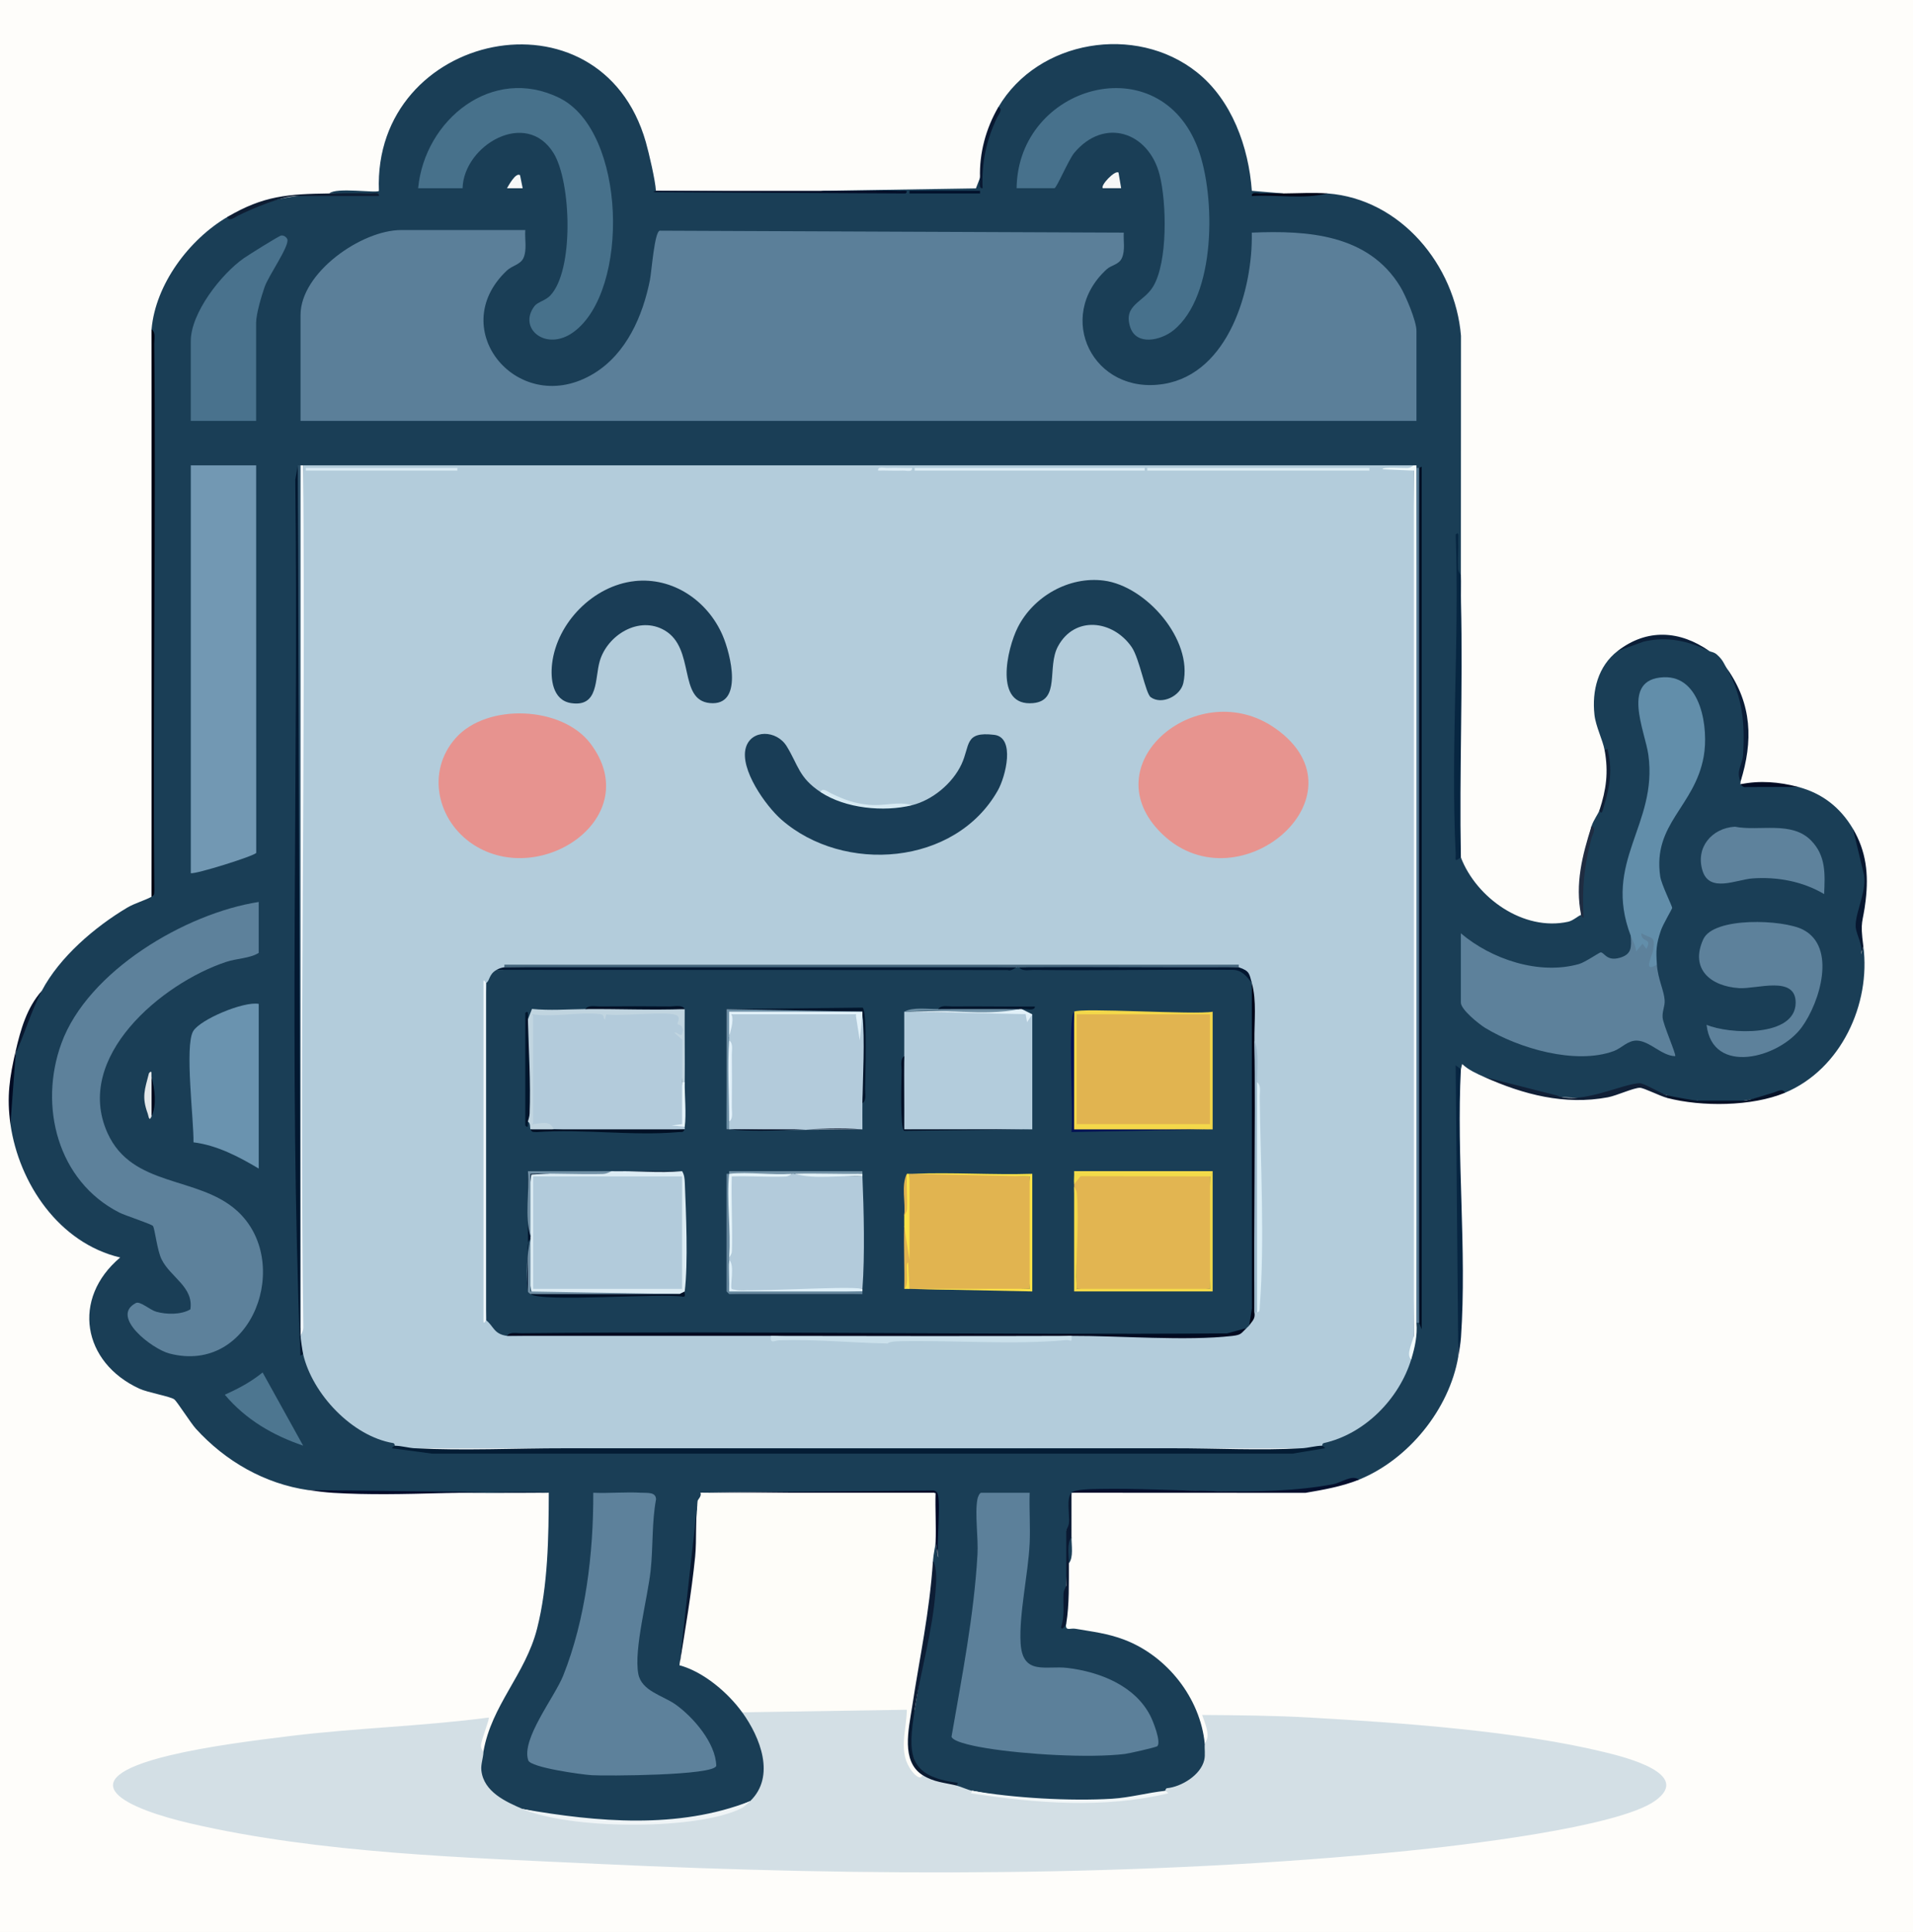 <?xml version="1.0" encoding="UTF-8"?><svg id="Layer_1" xmlns="http://www.w3.org/2000/svg" viewBox="0 0 732 739"><rect width="732" height="739" fill="#fefdfa"/><path d="M251,73l65.54.44-2.54-.44,59.43-.94,1.57-4.06c.95-9.31,3.29-18.31,7-27,15.2-25.84,52.62-31.9,75.92-13.42,13.48,10.7,19.87,28.68,21.09,45.41l11.99,1.01-.78.51c5.93.1,11.87-.01,17.78-.51,27.93,2.09,48.83,27.48,51.04,54.46l-.04,91.54-.92.17-.45,81.27.12,25.78,1.25.78c5.93,15.42,23.92,28.35,41.07,24.58,1.95-.43,3.98-2.42,4.93-2.58-.26-11.49,1.08-22.82,4-34,.7-2.22,2.58-4.74,3-6,3.29-4.32,4.82-19.47,2-23-.71-3.97-3.4-9.09-3.89-13.6-1.01-9.18,1.34-18.57,8.89-24.4,11.1-6.93,23.76-7.01,35,0,.58.41,1.81.34,3.02,1.43,2.52,2.27,2.57,3.56,3.98,5.57,8.77,13.35,7.83,28.23,5,43,.13.31-.15.84,0,1,7.32-.08,14.65.25,22,1,9.23,2.43,16.15,7.83,21,16,5.69,12.29,5.71,23.79,2.26,36.49l1.31,8.8c-.69,3.73-.54,3.63.43-.29,2.88,22.01-8.49,47.01-30,56-5.15,1.15-10.31,2.15-15.5,3-5.54.91-12.4,1.05-18,0-3.11.52-8.41-.38-11.5-2-3.43-.95-6.96-2.2-10.58-3.76-20.87,8.39-39.24,4.36-59.42-3.24-2.97-1.33-6.09-2.71-8.51-4.99l-.49,1.99-1.01.91c.62,36.39.63,72.75,0,109.09-3.45,20.11-19.11,39.34-38,47-14.8,3.88-30.61,5.44-46.44,4.75-21.43-.75-42.61-.67-63.56.25-.4,4.74-.7,9.49-.87,14.25l-1.13.25,1,.46c-.35,6.95-.69,13.8-1,20.54.32,5.22-.13,10.51-1.37,15.86.19-.97.65-1.43,1.37-1.36-.57,3.15,1.56,1.7,3.43,2.02,6.69,1.15,12.38,1.76,18.83,4.22,16.33,6.22,29.04,22.31,30.74,39.76,3.33,1.03,2.03,5.7,1.11,8.6-1.59,5.04-11.96,11.99-16.11,9.4-23.67,6.39-50.05,4.63-74,0-1.72,2.68-5.97,1.02-6-2-.51-.64-2.73-1.29-6.68-1.95-13.3-2.75-12.64-16.84-9.32-27.05,2.84-16.94,5.3-33.88,7.37-50.82l-.37-6.18c-3.03-.96-1.99-6.37,1-7,1.21,7.56,1.35,7.64.44.27.32-6.38.27-12.75-.16-19.12-29.94-.57-60.03-.62-90.28-.15,3.32.76,2.18,3.92-1,3-1.39,20.98-3.98,42.17-7,63l2.36-1.37c4.14,1.41,7.9,3.66,11.41,6.23,3.79,2.78,11.46,8.56,10.23,13.14,7.38,2.64,11.23,17.51,9.95,24.83-.62,3.54-2.73,10.52-6.95,9.17-26.55,12.1-59.12,9.29-87,3-3.58,2.94-12.96-4.39-15.27-7.89-2.56-3.88-4.51-12.07.27-14.11,3.1-17.8,16.05-29.48,20.51-46.99,4.2-16.48,4.44-35.04,4.49-52.01-30.67.24-61.34-.1-92-1-16.78-2.43-31.74-11.07-43.03-23.47-1.96-2.15-7.27-10.51-8.26-11.24-1.58-1.16-10.12-2.6-13.39-4.11-21.76-10.03-26.04-34.42-7.32-50.17-23.31-5.48-38.73-28.24-42-51.01-.32-9.04.35-18.09,2-27,2.47-8.31,5.1-16.74,10-24,6.78-12.89,20.27-24.42,32.69-31.81,2.95-1.75,6.84-2.77,9.31-4.19.92-72.84.92-145.17,0-217,1.5-17.28,14.39-34.39,29-43,8.42-4.18,17.26-6.85,26.5-8,10.41-.63,21.22-1.04,31.5,0-6.13-.54-12.46-.88-19-1,2.55-2.48,18.05-.03,19-.99-2.44-60.85,84.79-79.52,102.14-18.65,1.17,4.09,3.67,14.81,3.85,18.65Z" fill="#1a3e56"/><path d="M284,655c.07-.79.34-1.99.89-2.01,20.79-.92,42.67-1.07,63.2-.07l-1.42,12.32c-.36,4.82.89,12.96,6.33,13.76,4.37,1.27,8.7,2.6,13,4,1.63.4,4.45,1.72,6,2,17.88,3.9,38.74,4.99,57.85,3.23,5.62-.52,15.51-1.83,16.15-3.23-.04-.48.02-.78.51-.98,5.61-.54,12.92-5.03,14.28-10.74.5-2.12.03-4.24.21-6.28.03-.36,1.1-1.36,1.06-3.38-.05-2.41-1.26-5.33-2.06-7.61,13.78.09,27.73.21,41.49,1,34.55,1.98,79.46,5.13,112.72,13.28,7.75,1.9,33.43,8.3,19.13,18.54s-75.07,17.18-94.84,19.16c-101.19,10.12-207.75,9.8-309.01,5.01-50.95-2.41-106.87-3.99-156.52-15.48-23.8-5.51-48.88-16.24-7.99-26.06,14.18-3.41,31.93-5.68,46.54-7.46,25.01-3.04,50.67-3.72,75.48-7.01.42.54-2.85,8.53-2.96,10.67-.08,1.45.98,2.2.97,2.33-.1,2.56-1.08,4.9-.82,7.23.9,8.17,9.26,11.95,15.82,14.77,27.55,6.21,60.97,9.21,87-3,9.86-9.43,3.93-24.42-3-34Z" fill="#d3dfe5"/><path d="M559,220c.11,2.68-.04,7.07.04,10.46.76,32.47-.66,65.07-.04,97.54-2.72,1.79-1.88.97-2-1.49-1.94-40.12,1.46-81.73,0-122.01,1.42-1.62.98,1.12,1.01,1.98.11,3.69-.16,7.4-.03,11.09.04,1.28,1.03,2.3,1.03,2.43Z" fill="#072641"/><path d="M559,409c-1.74,33.49,2.32,69.31.04,102.54-.16,2.27-.65,5.17-1.04,7.46l-1-111.5,2,1.5Z" fill="#072541"/><path d="M58,343V126c1.66,1.04,1,3.8,1.02,5.49.73,69.69-.63,139.41.04,209.11-.14,1.22.22,1.67-1.06,2.41Z" fill="#000311"/><path d="M520,566c-6.42,2.6-13.63,3.88-20.46,5.04l-89.54-.04c1.35-1.35,7.9-1.39,10.5-1.44,28.32-.53,62.22,3.41,89.72-1.84,2.98-.57,7.16-3.77,9.78-1.72Z" fill="#040f2d"/><path d="M314,73c10.15.22,20.36-.3,30.52,0,.86.03,3.6-.41,1.98,1.01l-96.48-.51c.16-.29.99-.34.98-.49h63Z" fill="#030e28"/><path d="M638,419c.87.28.86.62,0,1-2.92-.76-8.91-3.87-10.48-3.9-2.34-.05-8.9,3.01-12.28,3.64-16.52,3.09-32.25-1.04-47.24-7.74l27.52,6.98c9.34,3.88,25.68-4.64,31.99-4.61,1.66,0,8.19,4,10.5,4.63Z" fill="#101f36"/><path d="M118,570l92,1c-27.08-1.26-55.63,1.67-82.54.04-2.72-.16-6.73-.65-9.46-1.04Z" fill="#020c2b"/><path d="M126,74c5.12-.07,10.39-.21,15.51,0,1.23.05,3.71-.76,3.49,1h-31.5c-5.9,0-16.99,4.84-22.49,7.51-1.02.49-3.42,2.49-4.01.49,13.91-8.2,23.24-8.77,39-9Z" fill="#0e1d33"/><path d="M666,299c-1.85-4.39.73-6.16.99-10.51.73-12.15-.27-21.67-5.99-32.49,9.36,13.37,9.89,27.42,5,43Z" fill="#0a1d37"/><path d="M713,362l-.99,4c1.31-4.09-1.79-8.34-1.95-11.57-.27-5.53,4.85-14.41,2.92-20.92l-3.98-16.51c5.12,8.62,6.06,17.41,4.89,27.39-1.07,9.15-2.24,7.3-.89,17.61Z" fill="#071730"/><path d="M410,588l-1,10c-.03,7.34.2,15.8-1,23-.02.12-1.5,3.09-2.02,1.48,1.54-4.37.73-8.63.98-13.02.07-1.3,1.04-2.6,1.04-2.96v-21c0-.33.93-1.68,1.04-2.96.26-3.29-1.08-9.49.96-11.54-.02,5.65.03,11.35,0,17Z" fill="#0a1932"/><path d="M683,418c-12.61,5.27-31.94,5.41-45,2v-1c1.55.42,10.39,2,11.5,2h18c1.63,0,8.69-2.38,11-3.01,1.32-.36,3.59-1.96,4.5.01Z" fill="#061228"/><path d="M654,249c-8.17-3.82-16.06-5.71-25.06-3.56l-9.94,3.56c11.34-8.76,23.91-7.76,35,0Z" fill="#0b1e37"/><path d="M609,316c1.98.92.37,3.18.01,4.5-2.87,10.58-3.71,19.45-3.03,30.51-.61.18-.91-1.02-.98-1.01-2.36-11.96.43-22.72,4-34Z" fill="#1f2c41"/><path d="M382,41c2.01.6,0,2.99-.49,4.01-4.11,8.64-5.97,17.34-5.52,26.98-1.75.2-.95-2.82-.99-3.99-.32-9.34,2.26-18.94,7-27Z" fill="#091831"/><path d="M6,403l-2,27c-1.49-10.39-.32-18.01,2-28v1Z" fill="#010b23"/><path d="M614,287l1.05-.56c2.05,7.76,1.01,14.36-1.3,21.81-.2.65-.81,4.25-1.74,1.75,2.63-8.01,3.51-14.62,2-23Z" fill="#111f36"/><path d="M6,403v-1c1.86-8.03,4.25-16.59,10-23-4.01,7.62-6.48,16.16-10,24Z" fill="#09172f"/><path d="M688,301l-19.6.06c-1.35.21-1.63-.28-2.4-1.06,7.34-1.53,14.77-.9,22,1Z" fill="#010b23"/><path d="M491,74c5.45-.04,11.66-.4,17,0-9.17,2.29-19.54.39-28.99.99-.23-1.75,2.26-.94,3.48-.99,2.83-.12,5.69.02,8.51,0Z" fill="#000618"/><path d="M409,598c.01-3.13-.83-7.7,1-10-.02,3.14.83,7.7-1,10Z" fill="#1a3e56"/><path d="M541,178c2.81,2.16-5.27,1.54-4.95,1.4.51-.23,4.79-.22,4.95.6.88,108.22.88,222.06,0,330.5-.31,3-.64,6.17-1,9.5-4.66,15.14-17.81,28.54-33.49,32.02-.49.2-.56.51-.51.98-2.11,1.06-5.91,2-8,1H159c-2.32.76-5.93.02-8-1,.05-.48-.03-.78-.51-.98-15.74-2.61-30.97-18.82-34.49-34.02-.96-1.98-1.29-4.31-1-7,.25-110.09.58-221.09,1-333h425Z" fill="#b3ccdb"/><path d="M201,88c-.27,3.39.74,7.6-.74,10.76-1.15,2.45-4.33,2.87-6.29,4.71-24.03,22.59,4.72,56.86,33.35,39.35,12.36-7.56,18.63-21.95,21.36-35.64.65-3.26,1.74-18.54,3.77-18.94l177.55.75c-.19,3.13.63,6.84-.74,9.77-1.19,2.54-4,2.62-5.77,4.23-20.06,18.33-5.15,48.32,21.88,43.87,24.78-4.08,34.06-36.13,33.62-57.87,21.34-.9,44.6.58,56.83,20.69,2.08,3.42,6.18,13.15,6.18,16.82v34.5H115v-40.5c0-16.19,23.31-32.5,38.5-32.5h47.5Z" fill="#5b7f99"/><path d="M268,571l89.47-.38c1.58,6.02,1.76,12.48.53,19.38-.05,1.28-.84,4.57-1,7-.3,18.93-2.97,37.6-8,56-2.42,10.33-1.08,19,4,26-.85,2.37-3.45-.69-4.04-1.46-5.53-7.15-2.07-15.38-1.96-23.53l-63,.99c-5.5-7.61-14.88-15.54-24-18,3.15-21.07,5.56-42.29,7-63,.07-.44,1.59-1.73,1-3Z" fill="#fefdf9"/><path d="M99,345v19.5c-3.44,2.15-8.23,2.04-12.53,3.47-24.55,8.16-58.42,36.39-45.34,65.41,9.43,20.92,34.47,16.34,49.39,29.61,21.79,19.37,6.12,63.12-25.75,54.74-6.57-1.73-22.74-14.12-12.78-19.3,1.6-.83,5.38,2.64,7.77,3.32,3.95,1.12,9.49,1.21,13.08-.89,1.33-8.61-7.61-12.23-11.02-19.16-1.71-3.47-2.54-11.58-3.28-12.72-.47-.73-10.63-4.01-12.86-5.14-23.65-12.03-30.95-40.75-22.16-64.8,10.09-27.6,47.45-49.69,75.48-54.02Z" fill="#5d819b"/><path d="M73,178h25.01s.03,148.24.03,148.24c-.67,1.19-23.46,8.31-25.03,7.76v-156Z" fill="#7298b3"/><path d="M245.5,571c2.35.14,5.42-.34,5.53,2.49-1.63,8.89-1.11,18.04-2.04,27-1.11,10.71-6.51,30.27-4.75,39.78,1.23,6.63,9.49,8.33,14.26,11.73,6.79,4.83,15.37,14.76,15.57,23.42-.53,3.82-42.64,3.94-47.61,3.63-3.66-.22-23.36-2.9-24.32-5.67-2.8-8.11,10.05-24.14,13.35-32.39,8.58-21.43,11.63-46.98,11.52-69.98,6.13.26,12.38-.36,18.5,0Z" fill="#5d819b"/><path d="M394,571c-.22,6.47.3,13.02-.01,19.49-.56,11.56-4.11,27.07-3.46,38.03.75,12.55,9.72,8.5,17.95,9.5,12.25,1.49,25.76,6.71,31.69,18.31,1.09,2.13,4.16,9.87,2.72,11.58-.41.49-11.09,2.85-12.48,3.02-13.92,1.67-38.6.11-52.67-2.17-2.75-.44-12.96-2.16-13.65-4.43,3.99-23.13,8.6-46.26,9.94-69.78.36-6.26-1.07-15.41-.04-21.04.15-.83.8-2.5,1.5-2.5h18.5Z" fill="#5c809a"/><path d="M624,358c1.8,1.29,2.95.59,3.44-2.1,5.94-.81,7.67,3.17,5.18,11.94l1.38,1.17c.41,5.57,2.74,9.88,2.97,13.62.15,2.28-.96,4.09-.78,6.6.2,2.76,5.34,14.23,4.8,14.78-5.17-.14-9.69-5.79-14.6-5.96-3.52-.12-5.91,2.91-8.86,4-14.58,5.36-36.31-1-49.23-8.85-2.31-1.41-9.31-6.98-9.31-9.69v-26.5c11.7,9.95,29.99,16.08,45.24,11.74,2.29-.65,7.79-4.45,8.26-4.45,1.42,0,2.25,3.51,7.3,2.07,4.63-1.32,4.5-4.06,4.2-8.36Z" fill="#5d819b"/><path d="M177,72h-17c2.48-26.13,28.34-47.21,54.04-34.54s26.99,73.76,5.46,89.53c-10.54,7.72-21.52-1.39-14.95-9.94,1.14-1.49,4.16-2.07,6-4,9.17-9.6,8.01-43.44,1.31-54.41-10.49-17.15-34.4-3.09-34.86,13.36Z" fill="#47718b"/><path d="M389,72c.48-39.55,54.82-54.8,69.48-14.98,6.67,18.13,6.96,56.23-9.55,69.4-4.75,3.79-14.15,5.98-16.49-1.37-2.69-8.45,5.07-9.34,8.75-15.36,5.73-9.38,5.22-32.39,2.51-42.9-4.22-16.37-21.23-22.02-32.68-8.27-2.06,2.48-6.75,13.47-7.53,13.47h-14.5Z" fill="#47718c"/><path d="M634,369c-5.55,3.37-1.77-3.28-1.4-5.66.84-5.44-.52-4.12-4.59-6.34.17,3.98,4.4,1.45,1.98,5.99l-1.48-1.99-2.49,2.99c-.07-2.22-1.27-4.05-2.01-5.99-10.89-28.56,10.41-42.4,6.73-69.23-1.26-9.19-10.75-29,5.86-29.71,14.4-.62,17.25,19.64,15.31,30.35-3.48,19.25-19.57,25.59-16.64,45.83.46,3.15,4.67,11.45,4.57,12.09-.07.48-3.54,6.27-4.34,8.67-1.79,5.34-1.88,7.68-1.49,13.01Z" fill="#628eaa"/><path d="M98,161h-25v-30.5c0-10.83,11.67-25.68,20.28-31.72,1.78-1.24,13.44-8.56,14.33-8.69,1.02-.16,2.15.72,2.35,1.5.71,2.77-7.17,13.76-8.7,18.17-1.21,3.47-3.26,10.37-3.26,13.74v37.5Z" fill="#49728d"/><path d="M653.01,392c8.46,3.65,34.13,4.92,34.09-8.51-.03-10.48-14.9-5.1-21.58-5.51-10.96-.67-18.99-7.34-13.75-18.72,3.97-8.63,30.5-7.58,38.13-3.66,12.99,6.67,6.44,27.87-.46,37.33-8.67,11.89-34.25,18.59-36.43-.93Z" fill="#5d819b"/><path d="M99,384v63c-7.66-4.57-16-8.93-24.96-10.04.18-8.09-3.46-36.96-.11-42.53,2.7-4.49,19.3-11.48,25.07-10.43Z" fill="#6a93af"/><path d="M697.99,342c-8.19-4.87-17.96-6.68-27.47-5.98-6.13.45-16.41,5.64-19.06-2.96-2.76-8.92,3.6-16.29,12.36-16.83,9.42,1.85,21.72-2.34,29.18,5.28,5.73,5.86,5.34,12.84,5,20.49Z" fill="#5e829c"/><path d="M159,554h339c2.76-.15,5.26-.95,8-1,.02.16.86.55,1.01.98l-12.47,2.07H165.45s-15.47-2.06-15.47-2.06c.13-.45,1-.83,1.01-.98,2.75.04,5.22.86,8,1Z" fill="#041c34"/><path d="M542,178c-.25.88-.58.86-1,0H116c-.25.88-.58.86-1,0h427Z" fill="#000415"/><path d="M542,179c.88,107.07.88,219.68,0,327,.43,4.79-.61,9.47-2,14-2.29-1.86,1-7.41,1-9.5V180l-12.01-.5c0-.97,8.08-.38,9.6-.46,1.38-.07,2.17-1,2.41-1.04.32-.05.67.04,1,0v1Z" fill="#f0fafc"/><path d="M115,508c.64.4.64,1.4,0,3,.02,1.02.75,5.91,1,7l-1.05.56c-4.53-111.28-.65-223.47-1.97-335.08l1.02-5.49c.77,109.74,1.11,219.74,1,330Z" fill="#031830"/><path d="M543,179l1-.5v329.99s-1-2.5-1-2.5c-.88-107.07-.88-219.68,0-327Z" fill="#010d22"/><path d="M115,508l-1-330c.33-.04.68.05,1,0,.66,110,.66,220,0,330Z" fill="#2e526a"/><rect x="542" y="179" width="1" height="327" fill="#577a93"/><path d="M116,552.99c-11.66-3.97-21.98-9.98-29.98-19.49,5.32-2.39,9.91-4.83,14.47-8.5l15.51,27.99Z" fill="#4d7690"/><path d="M287,689c-1.99,1.9-2.27,2.33-5.02,3.49-18.2,7.63-64.17,7.16-81.98-.49,28.45,4.99,59.56,7.76,87-3Z" fill="#eff4f6"/><path d="M372,685c15.64,2.78,37.7,4.03,53.55,3.05,6.9-.43,13.61-2.33,20.45-3.05.01.16.86.55,1.01.98-24.69,5.9-50.62,3.82-75.51,0l.5-.99Z" fill="#f1f6f7"/><path d="M268,571l89.36-.86c.5.12.91.38,1.2.8,1.75,2.5-.4,20.63.43,25.06l-.99-5.99c.26-6.3-.19-12.7,0-19.01h-90.01Z" fill="#010a28"/><path d="M267,574c-1,6.32-.36,14.99-1.01,21.49-1.39,13.91-3.79,27.74-5.99,41.51l7-63Z" fill="#091830"/><path d="M350,654c-.6.84-.93.5-1-1,2.96-19.45,6.66-35.89,8-56,1.69,2.93,1.23,8.17.99,11.49-1.1,15.45-5.73,30.64-7.99,45.51Z" fill="#0d1d35"/><path d="M350,654c-2.55,16.77-2.94,25.5,16.56,27.96l-.56,1.04c-4.55-1.12-8.65-1.25-13-4-8.31-5.26-5.28-17.59-4-26l1,1Z" fill="#091a31"/><path d="M58,412c.62,4.93,1.03,10.07,0,15-.96,2.33-1.14-.13-1.47-1.02-2.35-6.39-1.16-9.11.47-15.47,1.41-1.67.83.87.99,1.49Z" fill="#e4e8ea"/><path d="M427.99,66l1.01,5.99h-7c-1.1-.93,4.56-6.99,5.98-5.99Z" fill="#f6f7f7"/><rect x="348" y="73" width="27" height="1" fill="#02102a"/><path d="M198.99,67.01l1.01,4.99h-6c.6-1.03,3.36-6.17,4.99-4.99Z" fill="#f7f8f8"/><path d="M58,427v-15c1.23,4.6,2.05,10.66,0,15Z" fill="#00091d"/><path d="M479,376c.85,42.77.9,85.49.15,128.18l-1.15,2.82c-.22.33-.68.7-1,1-5.51,3.21-12.49,4.21-20.94,3-88.3-.91-175.66-.91-262.06,0-5.12-.7-5.07-3.73-8-6-.88-41.79-.88-86.85,0-129,1.47-.71.93-3.27,4-5,66.41-.29,132.74-.63,199-1,.21-.68.55-.64,1,0,27.09.68,54.6.86,82.54.52,3.36.06,5.32,2.53,6.46,5.48Z" fill="#1a3e56"/><path d="M174.35,282.34c11.96-13.49,40.78-12.34,51.65,2.16,21.04,28.06-18.83,55.29-44.69,38.69-14-8.98-18.4-27.95-6.96-40.85Z" fill="#e7938f"/><path d="M443.35,317.65c-24.79-26.4,15.62-59.39,44.59-39.08,36.97,25.91-15.51,70.04-44.59,39.08Z" fill="#e7948f"/><path d="M314,303c11.36,5.41,22.41,6.42,35,5,7.82-1.95,15.47-8.33,18.89-15.61s1-12.69,12.55-11.3c8.14.98,4.38,15.93,1.39,21.24-16.27,28.87-59.04,32.02-82.84,11.18-5.96-5.22-16.02-19.31-13.59-27.54,2.08-7.05,11.78-6.78,15.63-.5,4.49,7.32,4.6,11.97,12.97,17.53Z" fill="#193d56"/><path d="M242.78,222.28c14.67-1.61,27.96,7.48,33.71,20.73,3.11,7.17,8.1,27.16-4.86,25.93-12.23-1.16-5.51-20.87-17.27-27.79-9.85-5.79-22.01,1.81-24.89,11.81-1.92,6.67-.32,17.57-10.89,16-7.22-1.07-8.01-9.42-7.31-15.2,1.88-15.59,15.78-29.74,31.52-31.47Z" fill="#1a3d56"/><path d="M440.31,266.68c-2-1.46-4.25-14.78-7.3-19.19-7.15-10.32-21.82-12.12-28.21-.19-4.28,7.99,1.03,20.64-9.42,21.65-15.15,1.46-10.08-20.78-5.92-28.99,6-11.84,19.58-19.61,32.96-17.87,16.18,2.1,34.09,22.61,30.37,39.2-1.11,4.95-8.25,8.48-12.48,5.39Z" fill="#1a3e56"/><path d="M498,554c-15.77.88-33.04-.03-49,0h-233c-18.63-.02-38.55.94-57,0h339Z" fill="#f6fbfc"/><path d="M115,511v-3c0-109.98,0-220.02,0-330,.32-.05.67.04,1,0,1.04,109.83-1.43,219.78.07,329.62.02,1.83-1.08,3.2-1.07,3.38Z" fill="#f3f8fb"/><path d="M477,508c-2.15,1.99-1.82,2.6-5.48,3.02-17.68,2.01-42.92-.08-61.52-.02-38.27,1.99-76.7,1.74-115,0-33.65-.06-67.35.04-101,0,1.04-1.66,3.79-1,5.49-1.02,90-.95,180.06.7,270.07.07l7.45-2.05Z" fill="#000b21"/><path d="M474,369c-91.95.86-188.81.89-281,0h281Z" fill="#eff6fa"/><path d="M474,369v1c-27.97.78-56.03.88-84,0-.33,0-.67,0-1,0-64.44.96-131.69.86-196,0v-1h281Z" fill="#44657c"/><path d="M410,511c.3,2.98-.28,1.44-2.06,1.61-19.93,1.87-43.02.03-63.39.43-4.95.1-4.65.87-4.97.87-13.81-.27-27.41-1.67-41.36-1.23-1.83.06-3.7,1.63-3.22-1.68,38.31.06,76.69.12,115,0Z" fill="#cae0eb"/><path d="M193,370h196c-.22,0-2.2,1.68-3.38,1.07l-195.62-.07c.94-.53,1.92-.87,3-1Z" fill="#021731"/><path d="M480,398c1.08,34.61.65,69.37,0,104,.44,2.56-.94,3.41-2,5l1.04-6.46-.04-124.54c1.92,6.8.9,14.78,1,22Z" fill="#00071a"/><path d="M186,376v129s-.95,1.75-1,.5v-130c-.01-1.2.95.52,1,.5Z" fill="#eff7fc"/><path d="M481,414c1.01,29.32,1.7,58.71,0,88h-1c-.34-34.64.46-69.36,0-104,1.85,4.47.99,10.92,1,16Z" fill="#9bb7ca"/><path d="M474,370c4.26,1.44,4.01,2.48,5,6-2.02-2.57-3.82-5.04-7.48-5.02-25.34-.21-50.7.35-76.04.04-1.69-.02-4.45.64-5.49-1.02,27.98-.19,56.02.14,84,0Z" fill="#021731"/><path d="M481,502c-.05-29.32.06-58.68,0-88,1.66,1.04,1,3.79,1.02,5.49.31,24.95,1.94,55.73.03,80.08-.07.94.19,2.33-1.05,2.43Z" fill="#dceff7"/><rect x="350" y="179" width="88" height="1" fill="#ddedf6"/><rect x="439" y="179" width="85" height="1" fill="#dcedf5"/><rect x="117" y="179" width="58" height="1" fill="#daebf5"/><path d="M349,308c-10.83,2.7-25.57,1.26-35-5,.6-2.01,2.99,0,4.01.49,5.08,2.42,8.85,3.85,14.61,4.38s11.1-1.45,16.38.13Z" fill="#d7eaf3"/><path d="M348.99,179.01c.23,1.74-2.27.94-3.48.99-3.16.13-6.36-.08-9.51-.01-.23-1.74,2.27-.94,3.48-.99,3.16-.13,6.36.08,9.51.01Z" fill="#ddedf6"/><path d="M449,554h-233c77.65.1,155.35.13,233,0Z" fill="#204862"/><path d="M212,432c-2.35-1.42-4.57-1.35-7.22-1.02l-.78-.98c-.7.08-.94-.55-.98-1.18-.3-4.56-.5-38.28.23-40.15.11-.28.4-.49.74-.67l1.14-.89c18.58-.22,37.06-.16,55.46.19,1.36,8.72,1.36,18.17.41,26.7.82,5.37.75,10.84.53,16.26-.02.47-9.21.82,0-.65l.46,1.39c-.05.36.1.78,0,1-16.66.94-33.32.94-50,0Z" fill="#b3cbdb"/><path d="M279,397c.32-3.32.63-6.49.91-9.5h47.88c1.44.78,1.32,8.08,1.2,10.5-.03.54-1.06-10.66,1.01-9.99,1.59,11.11.97,22.85,0,34-.05,3.32.03,6.68,0,10-17.01.28-34.01.28-51,0-.86-.29-.72-2.3,0-3,1.21-9.84.9-21.12,0-31-.7-.14-.64-.49,0-1Z" fill="#b3cbdb"/><path d="M411,453l1.05-3.64c16.5-.51,33.63-.71,50.28-.36.23,0,.45.44.67,1,.84,13.53.85,29.13,0,43-16.31.86-34.48.85-51,0-.18-13.08-.51-26.08-1-39-.03-.33.03-.67,0-1Z" fill="#e2b551"/><path d="M347,387l31.94.42c5.53-.59,10.88-.4,16.06.58v44l-49.15.09c-.58-9.35-.81-18.78.15-28.09.05-5.65-.03-11.35,0-17h1Z" fill="#b3ccdc"/><path d="M330,450c.54,12.88.97,30.32,0,43-16.27.51-33.79,1.02-50.5.51.22-3.88.06-7.72-.5-11.51-.68-.21-.64-.55,0-1,.59-10.34.76-20.82.49-31.45,8,.22,15.84.03,23.51-.55.21-.68.55-.64,1,0,8.76.33,17.43.66,26,1Z" fill="#b3cbdb"/><path d="M349,449c15.13-.13,30.13.2,45,1,.84,13.53.85,29.13,0,43-14.97.44-30.3.44-46,0-.53-.42-1.2-.42-2,0,.19-7.97-.26-16.03,0-24l1.03.3.96,12.7c-1.28-10.96-.83-22.26.01-32.99.32-.05.67.01,1,0Z" fill="#e1b450"/><path d="M411,387c2.06-1.67,46.4,1.27,53.01,0v45.01s-53.29.5-53.29.5c-.55-15.18-.46-30.35.28-45.5Z" fill="#f4d84a"/><path d="M411,453c-.16-1.63.1-3.36,0-5.01h53.01v46.01h-53v-40c.02.17.95,1.09,1.05,2.41.91,12.13-.53,24.41-.05,36.59h51v-43l-49.56-.08-2.44,3.08Z" fill="#f3da4a"/><path d="M224,386c12.55-.92,25.43-.65,38,0-.08,9.32.11,18.68,0,28-.28.87-.62.86-1,0l.06-16.29-3.06-2.7c.99-.37,2.68,1.74,3,.49.95-3.66-1.59-3.48-1.7-3.7-.3-.62,1.25-2.36-.25-3.34-2.99-1.94-22.16.49-27.07-.45l-.49,2c-1.01-.73.11-1.87-1.93-2.1-8.17-.92-17.35,1.32-25.58.09v42c3.21-.15,6.23-1.69,8,2-2.66.62-6.21.9-9,0-.28-.58.15-2.27-1-3-.37-12.85-.37-25.85,0-39l1.57-4.06c6.87.68,13.65.13,20.43.06Z" fill="#c1d5e0"/><path d="M261,448c.85,1.36.97,2.87,1.04,4.43.46,11.2,1.3,31.03-.04,41.57-.15,1.28-.91,1.74-2,1l-56.56-.49c-1.43-6.33-1.58-13.16-.44-20.51-.68-.21-.64-.55,0-1-.6-8.1-.76-16.22-.49-24.37,10.7.18,21.2-.03,31.49-.63h27Z" fill="#dcecf4"/><path d="M349,449c15.26-.64,30.72.48,46,0v45l-49-1c2.2-1.21.08-10.01,1.5-10.01l.5,10.01h46v-43l-45-1Z" fill="#fbe248"/><path d="M411,387v45.01s53,0,53,0l-54.01,1.01c.83-6-1.49-43.98,1.01-46.01Z" fill="#021254"/><path d="M203,474c.04,6.65-.02,13.35,0,20.01l57.01.99c-18.85.93-37.85.93-57,0-.35-.28-.9-.5-1-1-.77-7.24-.44-13.91,1-20Z" fill="#7190a5"/><path d="M202,448h59c-8.95.8-17.98-.19-27,0-10.71.2-21.16.65-31.33,1.33l-.67-1.33Z" fill="#01152d"/><path d="M279,482c2.33,1.68.22,10.24.99,11.01,1.77,1.76,43.91-1.35,50.01,0-.02.33.06.68,0,1-16.88.74-33.98.82-51.28.22-.51-4.17-.42-8.24.28-12.22Z" fill="#deeff8"/><path d="M262,494c-.09.73.49,2.13-.6,2.02-8.44-1.41-54.35,2.21-58.4-1.02h57l2-1Z" fill="#001127"/><path d="M212,432h50c-.66,1.4-1.21.94-2.44,1.05-17.22,1.54-36.66-1.28-54.14,0-1.21-.15-1.75.33-2.42-1.05h9Z" fill="#011025"/><path d="M202,390c.3,11.88,1.13,24.18.66,35.96-.05,1.22-.4,1.96-.66,3.04-.16.65.42,3.13-1,1.5v-42.99c1.49-1.68.99,1.88,1,2.5Z" fill="#01162d"/><path d="M395,388l-1.99,2.99-.56-3.06-45.45-.93c14.3-.4,28.63-.73,43-1,.27-.65.6-.63,1,0l4,2Z" fill="#e1f0f8"/><path d="M330,432h-52c.1-.9.45-.85,1,0,16.02,1.65,34.69-1.23,51,0Z" fill="#010c23"/><path d="M330,422c.15-10.29,1.02-24.12,0-34-.87-.33-.87-.67,0-1l-50.82-.49c-.46,1.27-.85,1.01-1.18-.51l52.07-.57c1.88,1.35.99,27,.95,31.08-.02,1.69.64,4.45-1.02,5.49Z" fill="#02152c"/><path d="M330,448c.04.33-.05.68,0,1-8.58.9-17.37.73-26,0-.33,0-.67-.01-1,0-8,.81-16,.81-24,0,.03-.33-.03-.67,0-1h51Z" fill="#7291a5"/><path d="M330,495h-51c16.31-.86,34.48-.85,51,0Z" fill="#011228"/><path d="M279,481c-.01.33.02.67,0,1-.22,3.97.16,8.03,0,12.01h51.01c-.06.32.04.67,0,.99h-51l-1-1v-45c.33-.03.67.03,1,0,.79,10.68.79,21.34,0,32Z" fill="#64869c"/><path d="M346,404c-.08,9.32.06,18.69,0,28.01h49.01s-49.06.56-49.06.56c-1.61-1.12-.99-19.58-.95-23.08.02-1.69-.64-4.45,1.02-5.49Z" fill="#020f26"/><path d="M203,473c0,.33,0,.67,0,1-1.66,1.04-1,3.79-1.02,5.49-.04,3.91-.64,11.17.02,14.51v-46l1.39.88c-1.3,7.79-1.43,15.83-.39,24.12Z" fill="#021730"/><path d="M278,432v-46l1.33.08c-.84,14.28-1.28,29.59-1.33,45.92Z" fill="#011127"/><path d="M359,386c10.31-.85,20.7-.79,31,0-13.92,2.9-29.08-.43-43,1-.33.03-.67-.03-1,0,3.32-1.85,8.89-.99,13-1Z" fill="#6f90a5"/><path d="M262,386c-12.63.47-25.38-.12-38,0,1.04-1.66,3.79-1,5.49-1.02,8.99-.09,18.02-.06,27.01.01,1.64.01,4.69-.76,5.5,1Z" fill="#011228"/><path d="M348,449v32.99s-2-12.99-2-12.99c.04-1.33-.06-2.67,0-4,.39-5.27.72-10.6,1-16,.33-.04.68.05,1,0Z" fill="#fbe248"/><path d="M359,386c1.04-1.66,3.79-1,5.49-1.02,10.5-.11,21.02.11,31.51.03,0,1.94-3.61.78-4.99.99-.32.05-.67-.04-1,0-10.32.03-20.68-.04-31,0Z" fill="#02162d"/><path d="M330,449c.05.32-.01.67,0,1-8.45-.61-17.86,1.29-26-1,8.64-.26,17.36.19,26,0Z" fill="#e3f2f8"/><path d="M262,431l-5.01-.5,4.02-.49c0-5.32-.03-10.68,0-16.01h1c-.06,5.21.66,12.14,0,17Z" fill="#e4f3fa"/><path d="M346,465c.56-5.09-1.26-11.48,1-16-.23,4.49.31,9.09.04,13.58-.08,1.29-1.03,2.29-1.04,2.42Z" fill="#e1b450"/><path d="M330,387c-.27,2.57-1.9,2.71-3.01.49h-46.81c-.54,2.29-.94,5.45-1.18,9.51-.03.33.02.67,0,1,.56,10.19.86,20.77,0,31v3c-.33-.03-.67.03-1,0v-46l52,1Z" fill="#6d8fa5"/><path d="M330,387c.03.33-.03.67,0,1l-1.01,9.99-1.57-10.01h-47.43c.99,3.16-.81,6.88-1,9.02v-10.01s51,0,51,0Z" fill="#e2f1f9"/><path d="M279,429c0-10-.67-21.17,0-31,1.66,1.04,1,3.79,1.02,5.49.07,6.66.08,13.37,0,20.03-.02,1.69.64,4.45-1.02,5.49Z" fill="#e2f1fa"/><path d="M303,449c-.13,0-1.09.99-2.41,1.05-6.84.27-13.76-.29-20.59-.05-.25,9.5.34,19.08.05,28.59-.04,1.32-1.04,2.28-1.05,2.41.77-10.26-1.04-21.93,0-32,7.57-.78,16.29.57,24,0Z" fill="#e4f3f9"/><rect x="412" y="388" width="51" height="42" fill="#e1b450"/><rect x="204" y="450" width="57" height="43" fill="#b2cbdb"/><path d="M234,448c-.18,0-1.58,1.03-3.38,1.07-9.19.24-18.44-.32-27.62-.08.04,7.99-.03,16.02,0,24.01-2.29-7.79-.38-16.9-1-25h32Z" fill="#7190a5"/></svg>